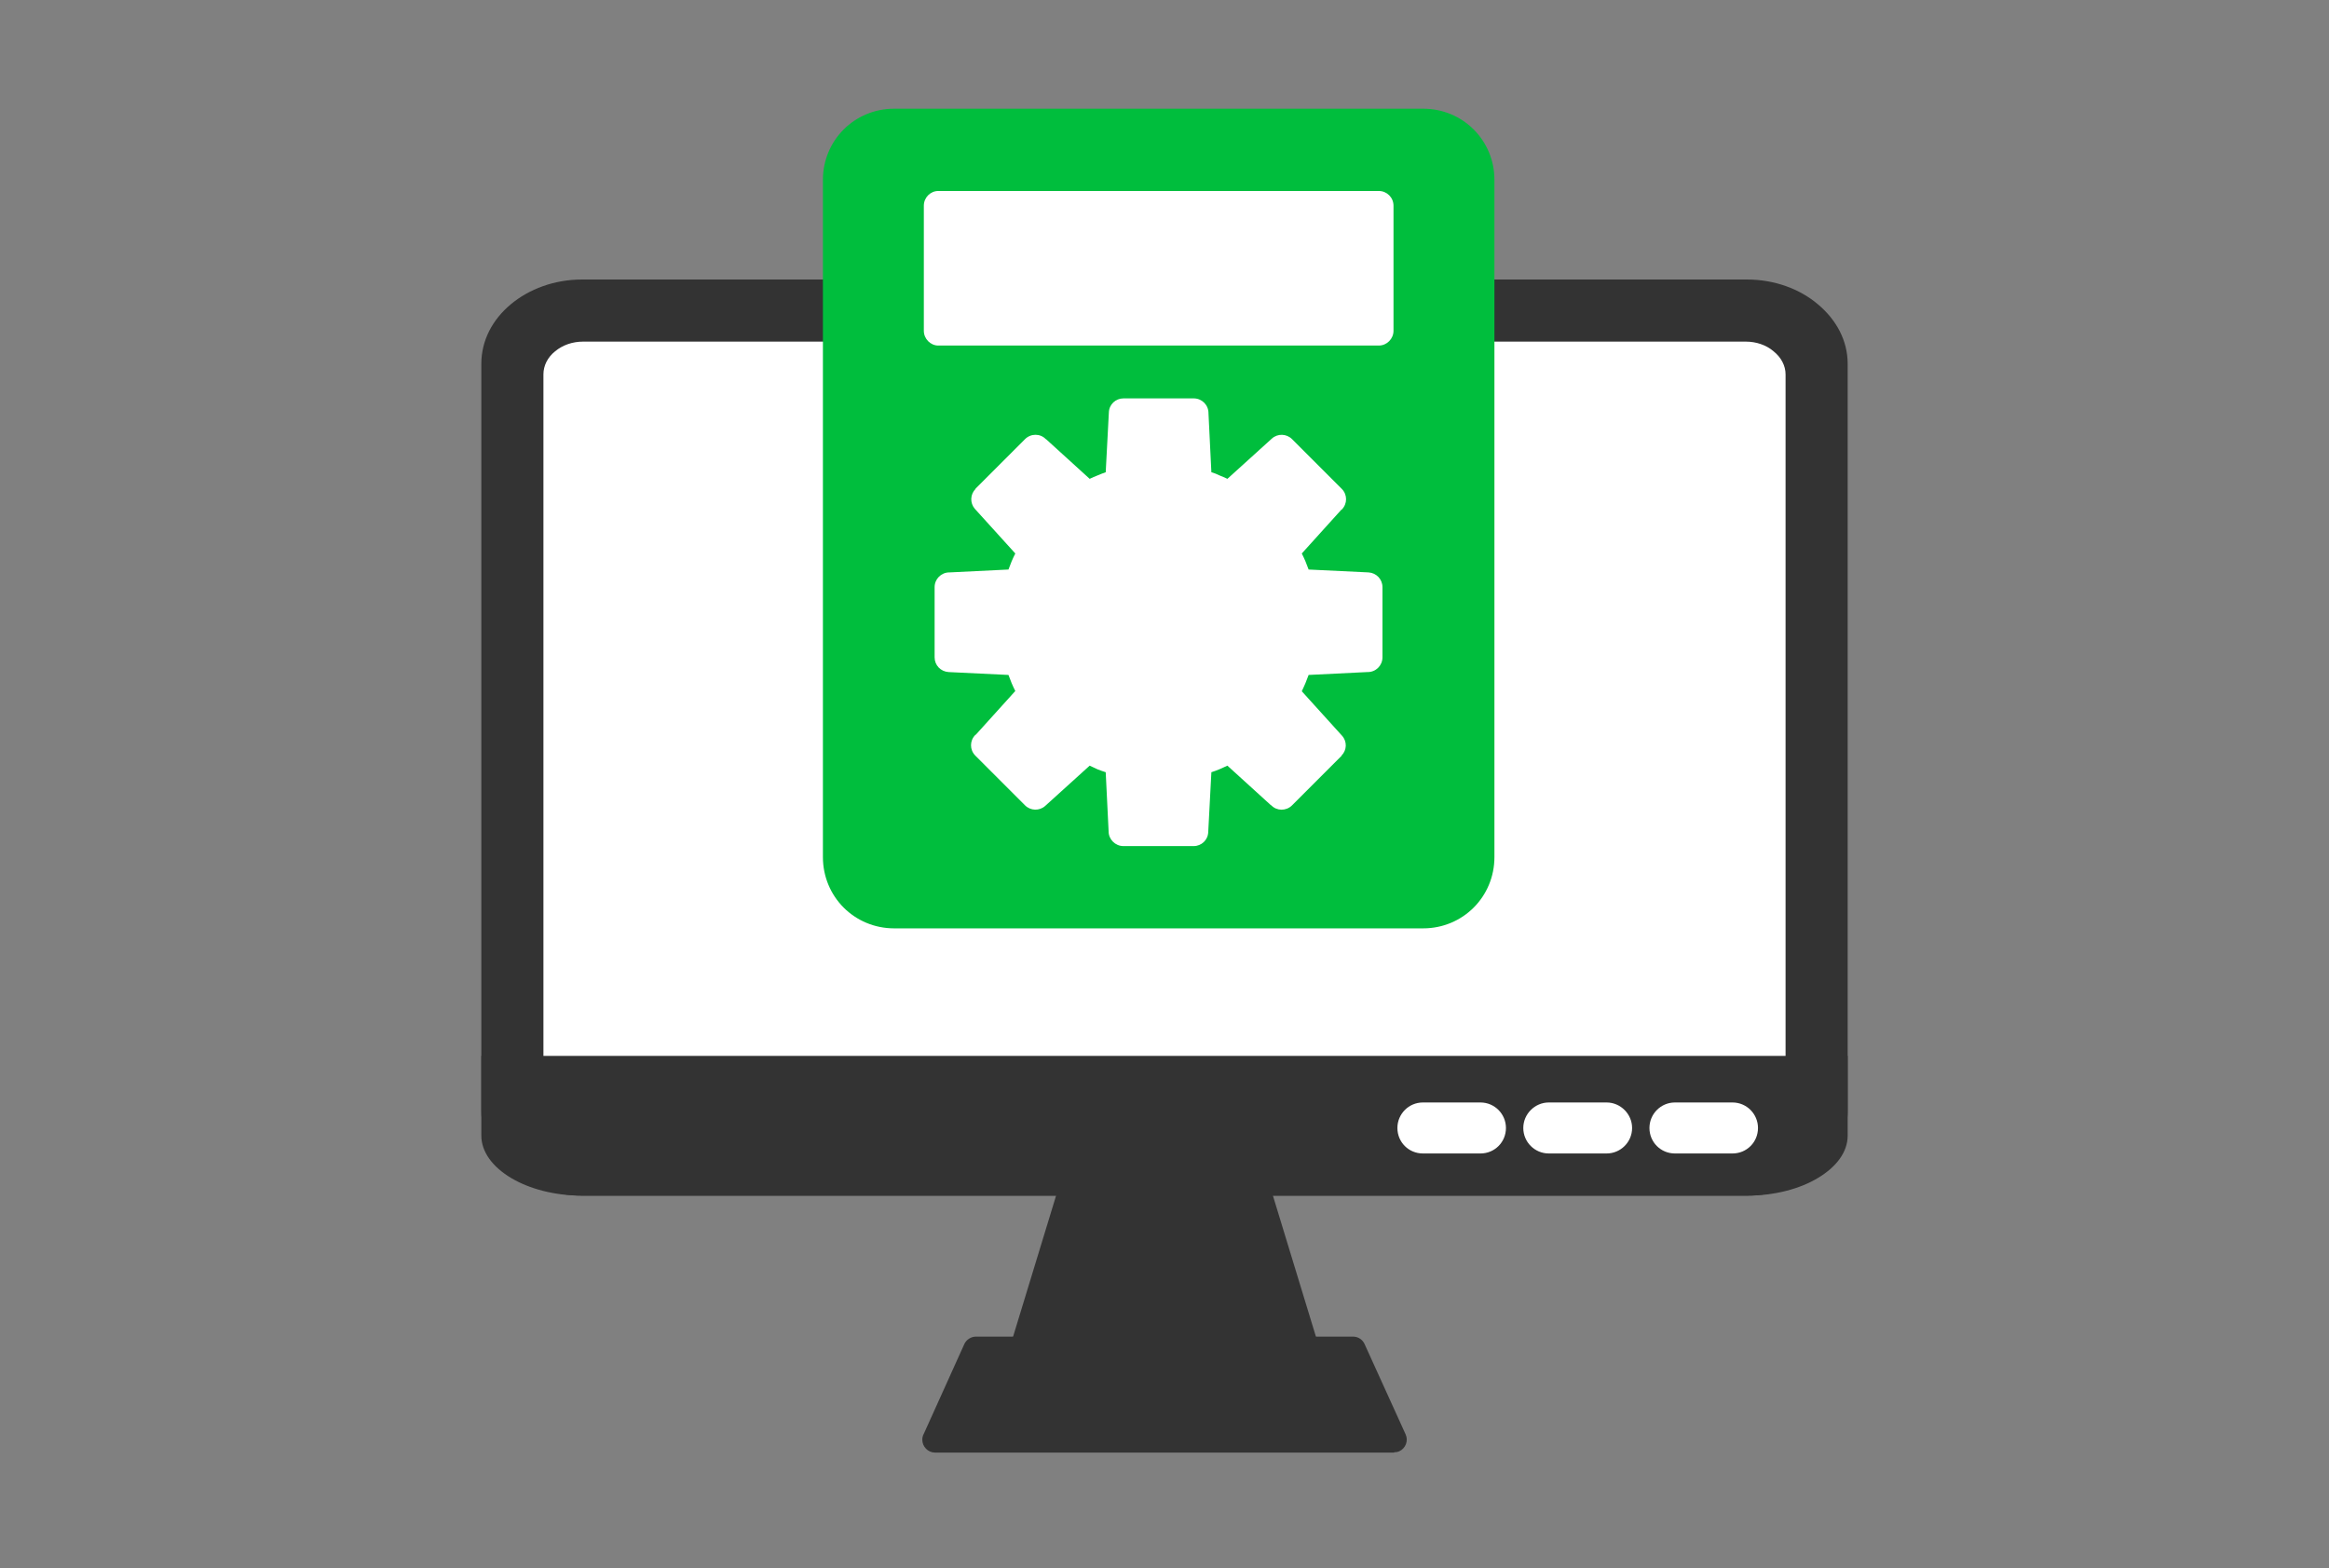 <svg width="150" height="101" viewBox="0 0 150 101" fill="none" xmlns="http://www.w3.org/2000/svg">
<rect x="0" y="0" width="150" height="101" fill="#808080" stroke="none"/>
<path fill-rule="evenodd" clip-rule="evenodd" d="M37.495 18H112.505C114.297 18 115.926 18.613 117.086 19.6C118.267 20.587 119 21.931 119 23.429V71.554C119 73.052 118.267 74.413 117.086 75.4C115.926 76.387 114.276 77 112.505 77H37.495C35.703 77 34.075 76.387 32.894 75.4C31.713 74.413 31 73.052 31 71.554V23.429C31 21.931 31.713 20.587 32.894 19.6C34.075 18.613 35.703 18 37.495 18Z" fill="#333333"/>
<path fill-rule="evenodd" clip-rule="evenodd" d="M37.561 22C36.87 22 36.24 22.22 35.752 22.625C35.264 23.013 35 23.554 35 24.111V71.889C35 72.446 35.264 72.987 35.752 73.375C36.24 73.78 36.87 74 37.561 74H112.439C113.11 74 113.76 73.78 114.228 73.375C114.715 72.987 115 72.446 115 71.889V24.111C115 23.554 114.715 23.013 114.228 22.625C113.76 22.22 113.11 22 112.439 22H37.561Z" fill="white"/>
<path fill-rule="evenodd" clip-rule="evenodd" d="M68.305 76.057C68.441 75.634 68.898 75.397 69.321 75.515H80.679C81.119 75.397 81.576 75.634 81.695 76.057L84.928 86.655C85.063 87.095 84.826 87.552 84.386 87.671H65.614C65.191 87.552 64.937 87.095 65.072 86.655L68.305 76.057Z" fill="#333333"/>
<path fill-rule="evenodd" clip-rule="evenodd" d="M119 68V73.131C119 74.198 118.267 75.156 117.087 75.86C115.926 76.563 114.298 77 112.506 77H37.514C35.702 77 34.094 76.563 32.913 75.86C31.733 75.156 31 74.186 31 73.131V68H119Z" fill="#333333"/>
<path fill-rule="evenodd" clip-rule="evenodd" d="M95.349 71C96.263 71 96.991 71.745 96.991 72.642C96.991 73.556 96.263 74.284 95.349 74.284H91.642C90.728 74.284 90 73.556 90 72.642C90 71.745 90.728 71 91.642 71H95.349Z" fill="white"/>
<path fill-rule="evenodd" clip-rule="evenodd" d="M103.474 71C104.371 71 105.116 71.745 105.116 72.642C105.116 73.556 104.371 74.284 103.474 74.284H99.75C98.853 74.284 98.108 73.556 98.108 72.642C98.108 71.745 98.853 71 99.75 71H103.474Z" fill="white"/>
<path fill-rule="evenodd" clip-rule="evenodd" d="M111.582 71C112.497 71 113.224 71.745 113.224 72.642C113.224 73.556 112.497 74.284 111.582 74.284H107.875C106.961 74.284 106.233 73.556 106.233 72.642C106.233 71.745 106.961 71 107.875 71H111.582Z" fill="white"/>
<path fill-rule="evenodd" clip-rule="evenodd" d="M62.855 86.079H87.145C87.501 86.079 87.788 86.3 87.907 86.604L90.531 92.377C90.717 92.784 90.531 93.275 90.124 93.461C90.006 93.512 89.904 93.529 89.786 93.529V93.546H60.214C59.774 93.546 59.401 93.173 59.401 92.716C59.401 92.581 59.435 92.445 59.503 92.327L62.11 86.553C62.245 86.266 62.55 86.079 62.855 86.079Z" fill="#333333"/>
<path fill-rule="evenodd" clip-rule="evenodd" d="M57.587 7H91.662C92.931 7 94.083 7.508 94.912 8.337C95.742 9.167 96.249 10.318 96.249 11.571V55.199C96.249 56.469 95.742 57.62 94.912 58.45C94.083 59.279 92.931 59.787 91.662 59.787H57.587C56.318 59.787 55.167 59.279 54.337 58.45C53.508 57.62 53 56.469 53 55.199V11.571C53 10.318 53.508 9.167 54.337 8.337C55.167 7.508 56.318 7 57.587 7Z" fill="#00BE3D"/>
<path fill-rule="evenodd" clip-rule="evenodd" d="M60.431 12.299H88.801C89.326 12.299 89.749 12.722 89.749 13.247V21.306C89.749 21.814 89.326 22.254 88.801 22.254H60.431C59.923 22.254 59.5 21.814 59.5 21.306V13.247C59.5 12.722 59.923 12.299 60.431 12.299Z" fill="white"/>
<path fill-rule="evenodd" clip-rule="evenodd" d="M78.019 30.414C78.205 30.465 78.374 30.532 78.543 30.617C78.713 30.685 78.882 30.753 79.051 30.837L81.912 28.247C82.284 27.908 82.86 27.925 83.216 28.281L86.415 31.481C86.787 31.853 86.787 32.446 86.415 32.818C86.398 32.818 86.398 32.835 86.381 32.835L83.842 35.645C83.926 35.815 84.011 35.984 84.079 36.153C84.147 36.323 84.214 36.509 84.282 36.678L88.141 36.864C88.649 36.898 89.038 37.304 89.038 37.812V42.333C89.038 42.858 88.615 43.281 88.091 43.281H88.057L84.282 43.467C84.214 43.653 84.147 43.822 84.079 43.992C84.011 44.161 83.926 44.33 83.842 44.517L86.432 47.378C86.77 47.75 86.753 48.309 86.398 48.664H86.415L83.216 51.864C82.843 52.237 82.234 52.237 81.878 51.864C81.861 51.864 81.844 51.847 81.844 51.847L79.051 49.308C78.882 49.392 78.713 49.46 78.527 49.545C78.357 49.612 78.188 49.68 78.019 49.731L77.816 53.591C77.799 54.099 77.376 54.488 76.885 54.488H72.348C71.84 54.488 71.4 54.065 71.4 53.54V53.523L71.214 49.731C71.045 49.68 70.859 49.612 70.689 49.545C70.52 49.46 70.351 49.392 70.181 49.308L67.321 51.898C66.948 52.237 66.373 52.22 66.017 51.864L62.818 48.664C62.446 48.292 62.446 47.699 62.818 47.327C62.835 47.327 62.835 47.31 62.852 47.31L65.391 44.5C65.306 44.33 65.222 44.161 65.154 43.992C65.086 43.822 65.019 43.653 64.951 43.467L61.092 43.281C60.584 43.247 60.194 42.841 60.194 42.333V37.812C60.194 37.288 60.617 36.864 61.142 36.864H61.159L64.951 36.678C65.019 36.492 65.086 36.323 65.154 36.153C65.222 35.984 65.306 35.815 65.391 35.645L62.784 32.767C62.463 32.395 62.48 31.836 62.835 31.481H62.818L66.017 28.281C66.39 27.908 66.999 27.908 67.355 28.281C67.371 28.281 67.388 28.298 67.388 28.298L70.181 30.837C70.351 30.753 70.52 30.685 70.689 30.617C70.859 30.549 71.045 30.465 71.214 30.414L71.417 26.554C71.434 26.046 71.857 25.657 72.348 25.657H76.885C77.409 25.657 77.833 26.08 77.833 26.605V26.622L78.019 30.414Z" fill="white"/>
</svg>
